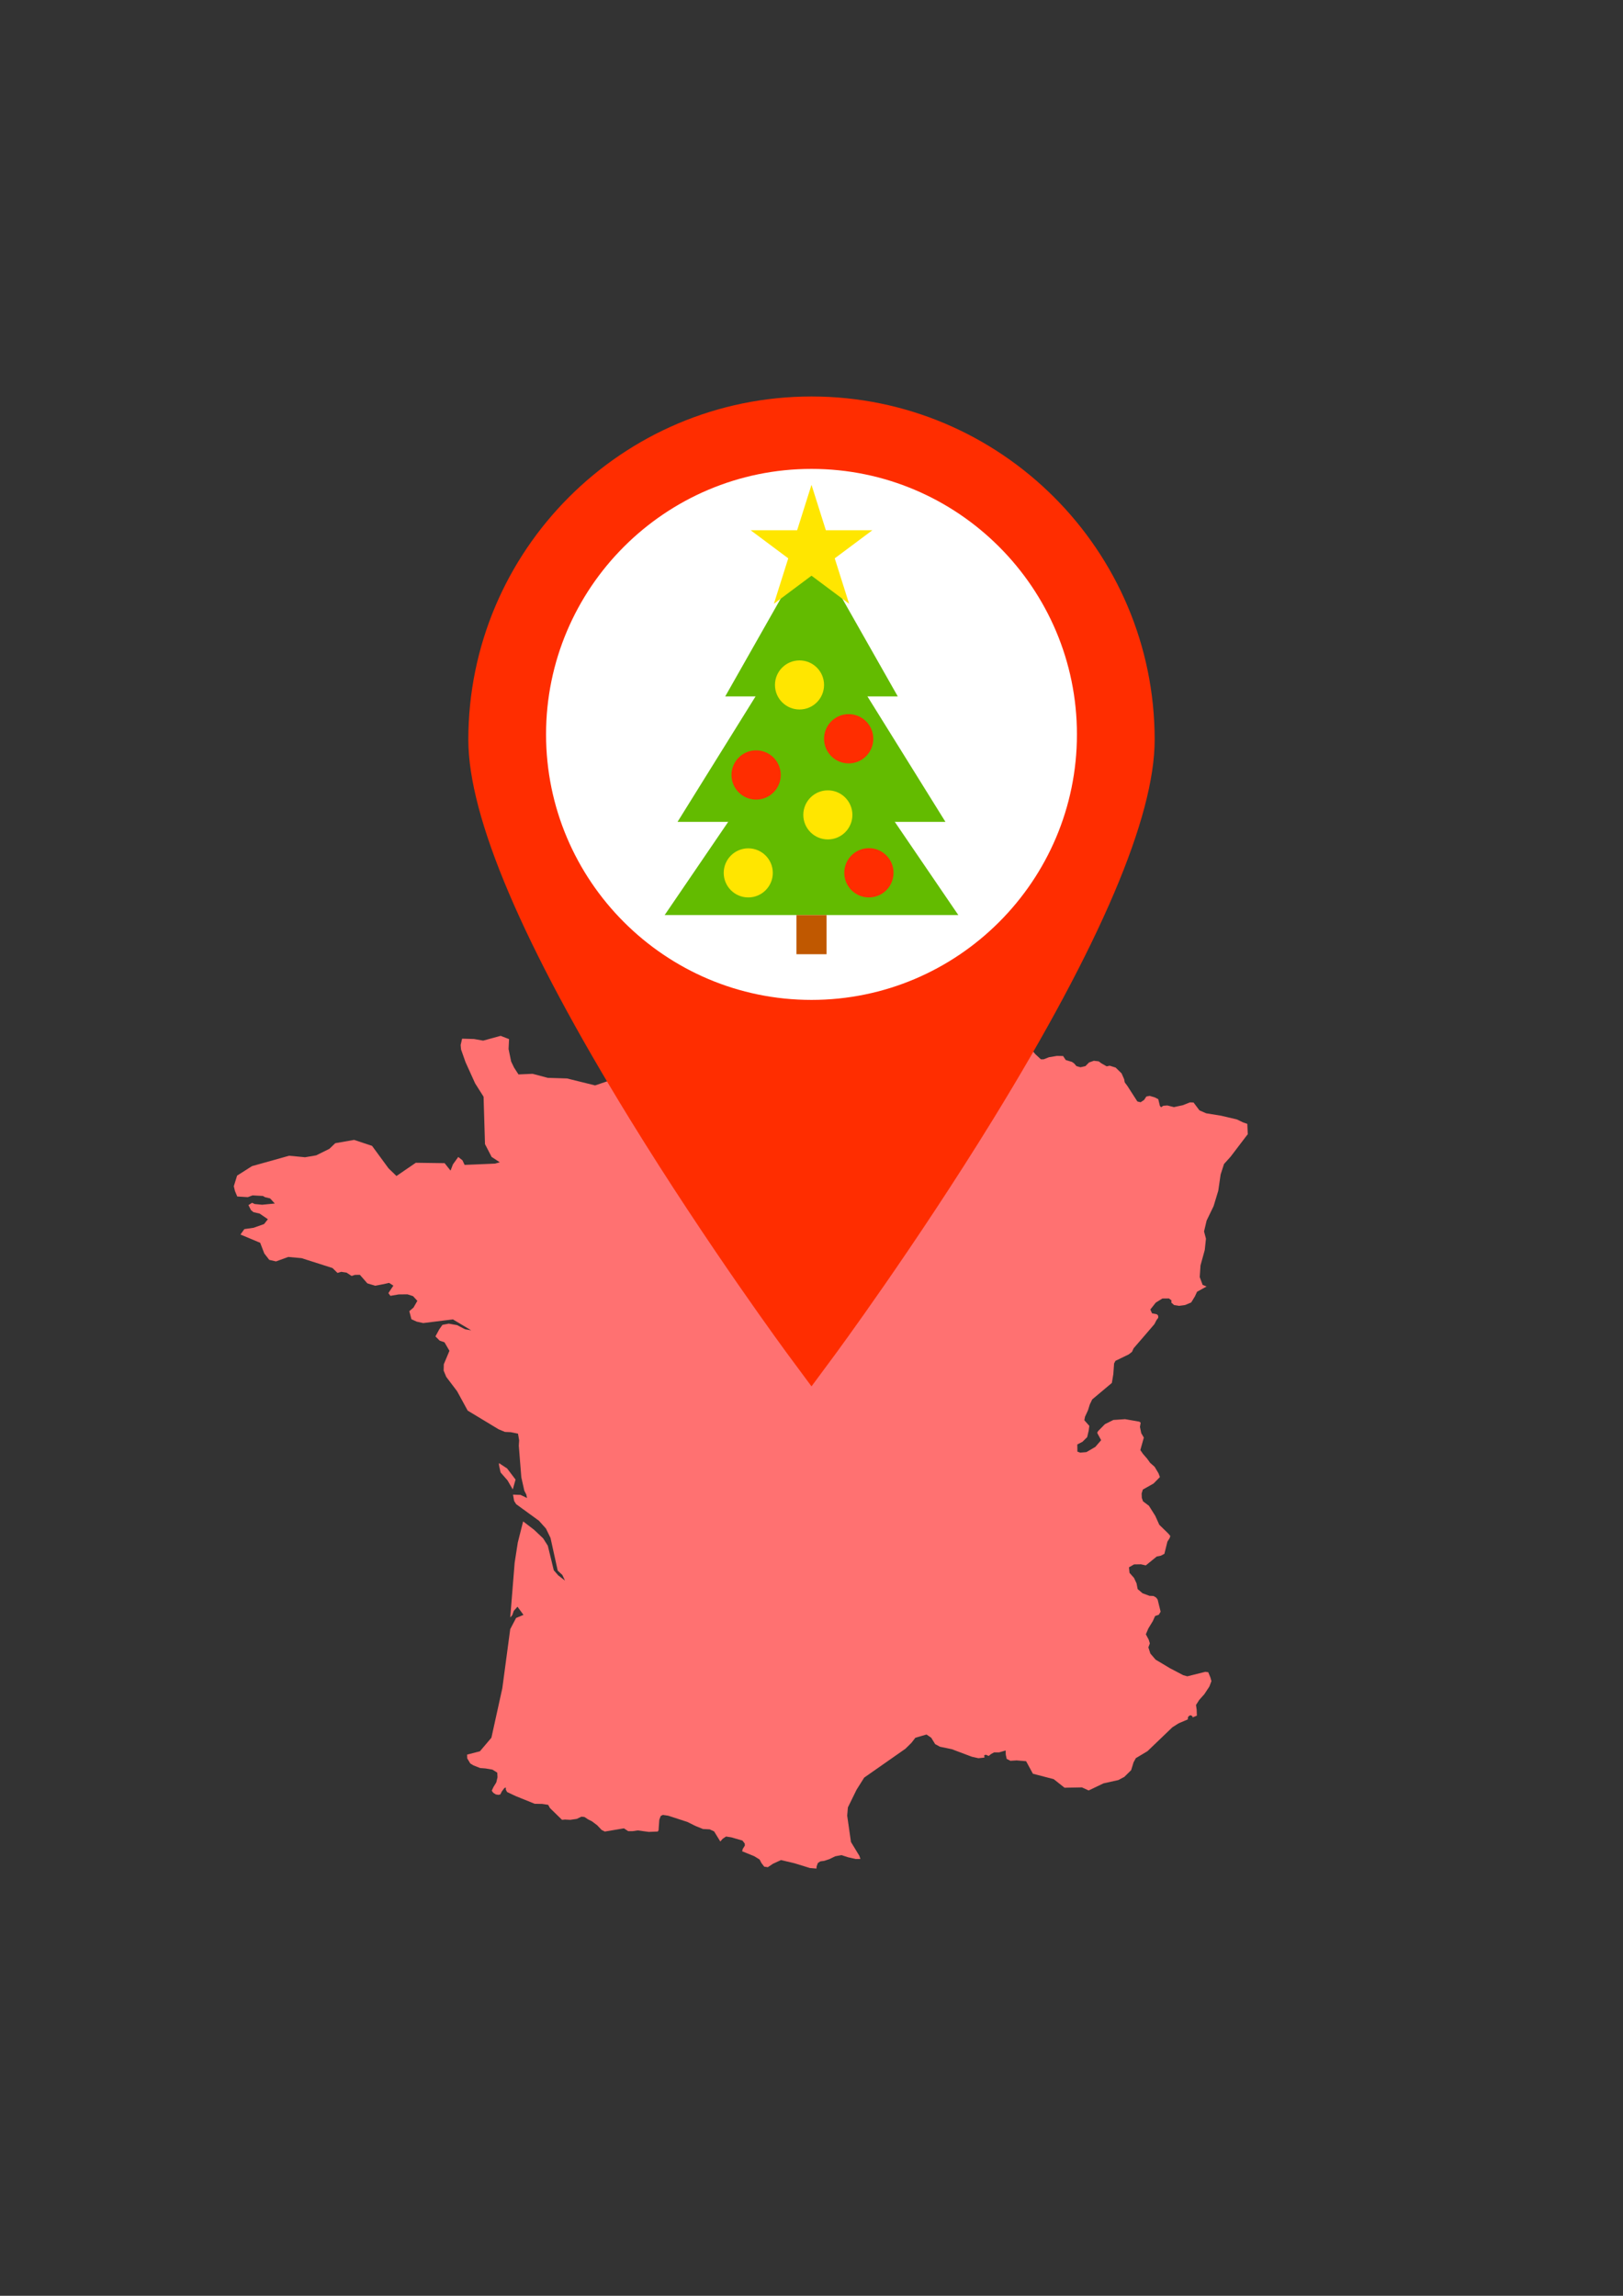 <?xml version="1.0" encoding="utf-8"?>
<!-- Generator: Adobe Illustrator 16.0.0, SVG Export Plug-In . SVG Version: 6.00 Build 0)  -->
<!DOCTYPE svg PUBLIC "-//W3C//DTD SVG 1.1//EN" "http://www.w3.org/Graphics/SVG/1.1/DTD/svg11.dtd">
<svg version="1.1" id="Vrstva_1" xmlns:serif="http://www.serif.com/"
	 xmlns="http://www.w3.org/2000/svg" xmlns:xlink="http://www.w3.org/1999/xlink" x="0px" y="0px" width="595.281px"
	 height="841.891px" viewBox="0 0 595.281 841.891" enable-background="new 0 0 595.281 841.891" xml:space="preserve">
<rect x="0" y="0" width="595.281" height="841.891" fill="#333333" stroke="none"/>
<path id="FR" fill="#FF7171" d="M305.542,334.479l1.705-0.502l2.908-1.81l2.427-0.571l1.384,1.384l0.782,0.792l1.523,3.119
	l0.422,3.249l0.682,2.697l1.242,1.088l4.613,0.361l3.43,0.998l0.903,0.902l1.162,5.977l0.644,0.842l0.861-0.702l0.843-0.983
	l1.162-0.155l2.007,0.381l2.627,0.12l2.727,0.657l3.752,3.369l-0.142,1.108l-0.722,1.94l-0.261,1.554l0.642,0.622l1.003,1.604
	l-0.24,1.851l-0.964,1.293l-0.38,1.068v0.687l0.361,0.576l0.761,0.501l5.556,0.677l5.075-0.677l3.209-1.89l0.541-1.99l0.903-2.236
	l1.924-1.891l1.304-0.636l1.225,0.767l-2.046,7.896l1.482,2.016l0.222,2.999l0.541,2.627l1.806-0.05l2.206,0.481l1.563,0.963
	l1.806,1.564l2.628,1.434l1.844,0.506l0.662,1.188l1.484,1.389l2.347,2.893l2.085,1.935h1.023l1.946-0.762l2.908-0.481l2.266,0.04
	l0.982,1.469l2.247,0.677l0.801,0.542l0.884,1.018l1.484,0.411l1.806-0.411l1.323-1.344l1.765-0.617l1.765,0.206l1.003,0.737
	l1.944,1.103l1.083-0.241l2.187,0.682l2.186,2.136l0.943,2.136l0.22,1.168l0.942,1.273l3.691,5.731l1.183,0.275l1.284-0.862
	l0.821-1.233l1.204-0.245l1.925,0.576l1.244,0.646l0.602,2.477l0.421,0.472l0.823-0.538l1.503-0.11l2.368,0.607l3.268-0.702
	l2.628-1.038l1.324,0.045l2.166,2.883l2.467,1.077l5.414,0.873l5.815,1.354l2.288,1.104l1.563,0.541l0.181,3.81l-0.481,0.578
	l-5.796,7.616l-2.446,2.722l-1.245,3.871l-0.861,5.937l-1.704,5.616l-2.568,5.319l-0.941,3.985l0.702,2.647l-0.442,4.156
	l-1.563,5.661l-0.282,4.262l1.063,2.873l1.444,0.587l-3.49,1.931l-0.782,1.694l-1.363,2.227l-2.226,0.938l-2.227,0.306l-1.806-0.285
	l-1.022-0.894l0.04-0.831l-0.942-0.707l-2.386,0.02l-2.447,1.528l-1.966,2.503l0.603,1.398l1.824,0.371l0.461,0.552v0.722
	l-0.641,0.862l-0.763,1.479l-3.771,4.392l-3.83,4.427l-0.622,1.335l-1.204,0.938l-4.853,2.356l-0.503,0.947l-0.28,3.931
	l-0.541,3.225l-3.61,3.033l-3.59,3.009l-0.882,1.834l-0.662,2.126l-1.104,2.401l-0.24,1.275l1.824,2.065l-0.22,1.704l-0.562,2.422
	l-1.725,1.715l-1.905,0.978l0.04,2.627l1.022,0.371l2.286-0.195l3.27-1.91l2.126-2.467l-1.263-2.327l-0.162-0.45l0.321-0.558
	l2.507-2.547l3.089-1.529l4.292-0.29l5.194,0.907l0.521,0.376l-0.26,1.564l0.481,2.301l0.942,1.609l-1.283,4.572l0.982,1.425
	l1.505,1.715l1.122,1.564l1.625,1.425l1.444,2.416l0.501,1.363l-2.326,2.361l-3.932,2.217l-0.441,1.43l0.061,1.613l0.441,1.273
	l2.167,1.631l2.325,3.684l1.484,3.29l3.229,3.139l0.802,0.938l-0.221,0.777l-0.843,1.333l-1.104,4.463l-1.323,0.691l-1.482,0.291
	l-4.013,3.259l-1.785-0.401l-2.527,0.041l-1.863,1.063l0.199,2.025l1.645,1.846l0.943,2.016l0.401,2.096l1.804,1.545l2.548,0.932
	l1.444,0.061l0.962,0.551l0.563,0.723l1.102,4.472l-0.661,1.124l-1.364,0.472l-0.821,1.835l-1.646,2.707l-0.922,2.166l1.022,1.905
	l0.442,1.424l-0.543,1.454l0.723,2.256l1.926,2.247l5.255,3.139l4.873,2.557l1.503,0.422l6.599-1.646l1.083,0.142l0.803,1.954
	l0.361,1.313l-0.742,1.967l-1.826,2.787l-1.924,2.166l-1.164,1.835l0.242,1.675l0.078,2.226l-1.583,0.652l-0.04-0.431l-0.662-0.382
	l-0.542,0.221l-0.44,0.481l-0.061,0.842l-3.351,1.425l-2.306,1.464l-9.125,8.755l-4.272,2.556l-0.842,1.545l-0.883,2.868
	l-2.506,2.468l-2.187,1.162l-5.436,1.204l-5.455,2.605l-2.467-1.122l-6.378,0.12l-3.971-3.139l-7.641-1.995l-2.487-4.593
	l-3.47-0.291l-2.287,0.141l-1.363-0.692l-0.341-1.574l-0.04-1.514l-2.407,0.702h-1.844l-1.104,0.602l-0.863,0.702l-1.022-0.441
	l-0.602,0.149l0.061,0.893l-2.227,0.221l-2.406-0.541l-6.317-2.376l-0.963-0.371l-4.393-0.914l-1.764-0.952l-1.444-2.346
	l-1.083-0.742l-0.642-0.442l-4.093,1.185l-1.424,1.845l-2.205,2.176l-15.143,10.6l-2.788,4.422l-3.188,6.498l-0.261,3.029
	l1.384,9.656l3.068,5.055l0.401,1.163l-1.725,0.019l-2.849-0.642l-2.386-0.781l-2.266,0.431l-2.167,1.053l-1.926,0.632l-1.363,0.171
	l-0.923,0.602l-0.441,1.204l-0.08,0.841l-2.406-0.199l-5.576-1.725l-5.014-1.194l-2.948,1.354l-1.886,1.265l-1.323-0.191
	l-1.023-1.333l-0.682-1.304l-1.961-1.204l-4.433-1.805l0.221-0.862l0.762-1.204l-0.02-0.751l-0.852-1.113l-4.082-1.184l-1.936-0.301
	l-1.222,0.822l-0.883,1.004l-2.266-3.691l-1.625-0.762l-2.447-0.12l-2.798-1.134l-2.917-1.454l-7.081-2.306l-1.935-0.28l-0.782,0.38
	l-0.521,1.384l-0.281,3.892l-0.291,0.44l-3.289,0.131l-4.052-0.542l-1.854,0.271h-1.655l-1.554-1.032l-7,1.173l-1.153-0.561
	l-1.685-1.766l-1.896-1.424l-1.453-0.732l-1.254-0.842l-1.133-0.13l-1.725,0.812l-2.376,0.351l-1.975-0.1l-1.053,0.1l-4.443-4.331
	l-0.642-1.174l-2.206-0.331l-2.737-0.051l-6.959-2.817l-3.179-1.503l-0.461-0.904l0.04-0.731l-0.542,0.171l-0.972,1.283
	l-0.511,1.043l-0.682,0.191l-0.992-0.161l-0.923-0.592l-0.572-0.762l0.612-1.323l1.063-1.745l0.44-1.886l-0.1-1.694l-1.755-1.094
	l-2.588-0.44l-1.904-0.141l-2.457-0.962l-1.174-0.702l-1.133-1.886l-0.041-1.374l4.693-1.213l4.222-4.984l4.001-18.15l2.898-21.66
	l2.146-4.101l2.717-1.134l-2.196-2.998l-1.364,1.523l-0.572,1.604l-0.722,0.813l1.615-20.065l1.153-7.4l1.956-7.762l4.021,3.079
	l3.319,3.139l1.714,2.708l2.187,8.994l1.644,1.885l2.467,1.896l-0.973-2.065l-1.695-1.585l-2.646-12.003l-1.665-3.419l-2.587-2.879
	l-8.343-6.066l-0.742-1.178l-0.412-2.322l2.758,0.101l2.386,1.134l-0.28-1.294l-0.712-1.359l-1.104-4.938l-0.923-11.572l0.121-1.981
	l-0.412-2.446l-2.667-0.542l-2.135-0.096l-2.307-0.962l-11.352-6.858l-3.881-7.11l-3.981-5.255l-0.953-2.301l0.061-2.332
	l2.065-4.928l-1.815-3.119l-1.774-0.617l-1.544-1.549l1.394-2.583l1.163-1.648l2.327-0.442l3.058,0.543l2.888,1.498l2.276,0.401
	l-6.708-4.011l-10.88,1.354l-2.356-0.518l-1.976-0.892l-0.772-2.959l1.545-1.323l1.404-2.462l-1.584-1.725l-2.057-0.661
	l-3.218,0.035l-3.019,0.521l-0.751-0.999l1.834-2.747l-1.564-1.008l-2.085,0.472l-3.019,0.566l-2.878-0.862l-2.738-3.134
	l-1.804,0.021l-1.244,0.39l-1.835-1.212l-1.945-0.296l-1.384,0.4l-1.835-1.794l-11.341-3.621l-4.884-0.441l-4.492,1.636
	l-2.467-0.563l-1.825-2.346l-1.515-3.922l-7.23-3.027l1.424-1.991l3.369-0.477l3.871-1.373l1.394-1.775l-3.028-2.065l-2.237-0.512
	l-0.922-0.742l-0.943-1.854l1.333-0.854l0.943,0.452l2.727,0.266l4.664-0.451l-1.735-1.88l-1.805-0.422l-0.833-0.471l-3.8-0.206
	l-1.725,0.646l-3.881-0.245l-0.842-2.021l-0.411-1.75l1.203-3.881l5.465-3.479l13.618-3.811l5.846,0.556l4.061-0.691l4.864-2.401
	l2.146-2.061l6.92-1.213l6.578,2.186l6.057,8.258l2.899,2.793l7.089-4.85l10.569,0.146l2.176,2.732l0.883-2.301l1.945-2.703
	l1.544,1.233l0.792,1.675l11.151-0.472l1.755-0.486l-2.998-1.96l-2.437-4.704l-0.522-17.383l-3.088-4.878l-3.54-7.812l-1.634-4.653
	l-0.15-1.614l0.542-2.332l4.352,0.125l3.369,0.597l6.418-1.755l3.079,1.199l-0.18,3.635l0.942,4.583l1.073,2.216l1.625,2.517
	l5.165-0.226l5.576,1.479l7.059,0.226l10.298,2.548l4.382-1.479l4.251-3.154l8.093-2.076l0.651-1.088l-4.663,0.431l-4.271-2
	l-0.582-2.166l0.501-1.951l1.735-4.502l12.384-7.114l8.864-2.101l9.266-3.936l4.663-4.036l3.078-5.225l0.994-1.153l1.284-0.962
	l-1.184-1.88l0.793-20.125l0.862-3.645l1.814-2.989l2.748-2.312l4.167-2.502l15.382-3.464l2.267-1.404l0.321,2.176l1.123,2.783
	l0.763,1.519l-0.642,1.98l0.5,1.634l2.086,2.938l2.608,2.763l2.306,1.765l0.722-0.266V334.479z M189.094,542.58l-1.022,3.616
	l-1.926-3.33l-2.546-2.912l-0.582-2.703v-0.717l2.988,1.971L189.094,542.58z"/>
<g>
	<path fill="#FF2D00" d="M423.505,271.261c0,28.39-19.912,75.181-59.184,139.061c-28.717,46.712-57.844,86.126-58.133,86.523
		l-8.55,11.549l-8.548-11.549c-0.291-0.396-29.417-39.811-58.134-86.523c-39.271-63.88-59.183-110.671-59.183-139.061
		c-0.001-69.399,56.458-125.866,125.865-125.866C367.044,145.396,423.505,201.862,423.505,271.261L423.505,271.261z"/>
	<path fill="#FFFFFF" d="M394.996,269.309c0,53.688-43.668,97.367-97.358,97.367c-53.688,0-97.357-43.68-97.357-97.367
		c0-53.679,43.671-97.358,97.357-97.358C351.326,171.951,394.996,215.63,394.996,269.309L394.996,269.309z"/>
	<g>
		<path fill="#63BB00" d="M297.64,256.571l53.859,79H243.779L297.64,256.571z"/>
		<path fill="#63BB00" d="M297.64,222.381l49.125,79h-98.252L297.64,222.381L297.64,222.381z"/>
		<path fill="#63BB00" d="M297.64,199.601l31.643,55.78h-63.287L297.64,199.601L297.64,199.601z"/>
		<circle fill="#FFE600" cx="274.447" cy="320.096" r="9"/>
		<circle fill="#FFE600" cx="303.638" cy="298.827" r="9"/>
		<circle fill="#FFE600" cx="293.243" cy="251.179" r="9"/>
		<circle fill="#FF2D00" cx="318.695" cy="320.064" r="9.032"/>
		<circle fill="#FF2D00" cx="277.33" cy="284.191" r="9.033"/>
		<circle fill="#FF2D00" cx="311.275" cy="270.914" r="9.033"/>
		<path fill="#FFE600" d="M297.64,177.786l5.268,16.664h17.049l-13.793,10.3l5.27,16.665l-13.793-10.3l-13.794,10.3l5.27-16.665
			l-13.794-10.3h17.049L297.64,177.786z"/>
		<rect x="292.113" y="335.571" fill="#C05800" width="11.053" height="14.353"/>
	</g>
</g>
</svg>
